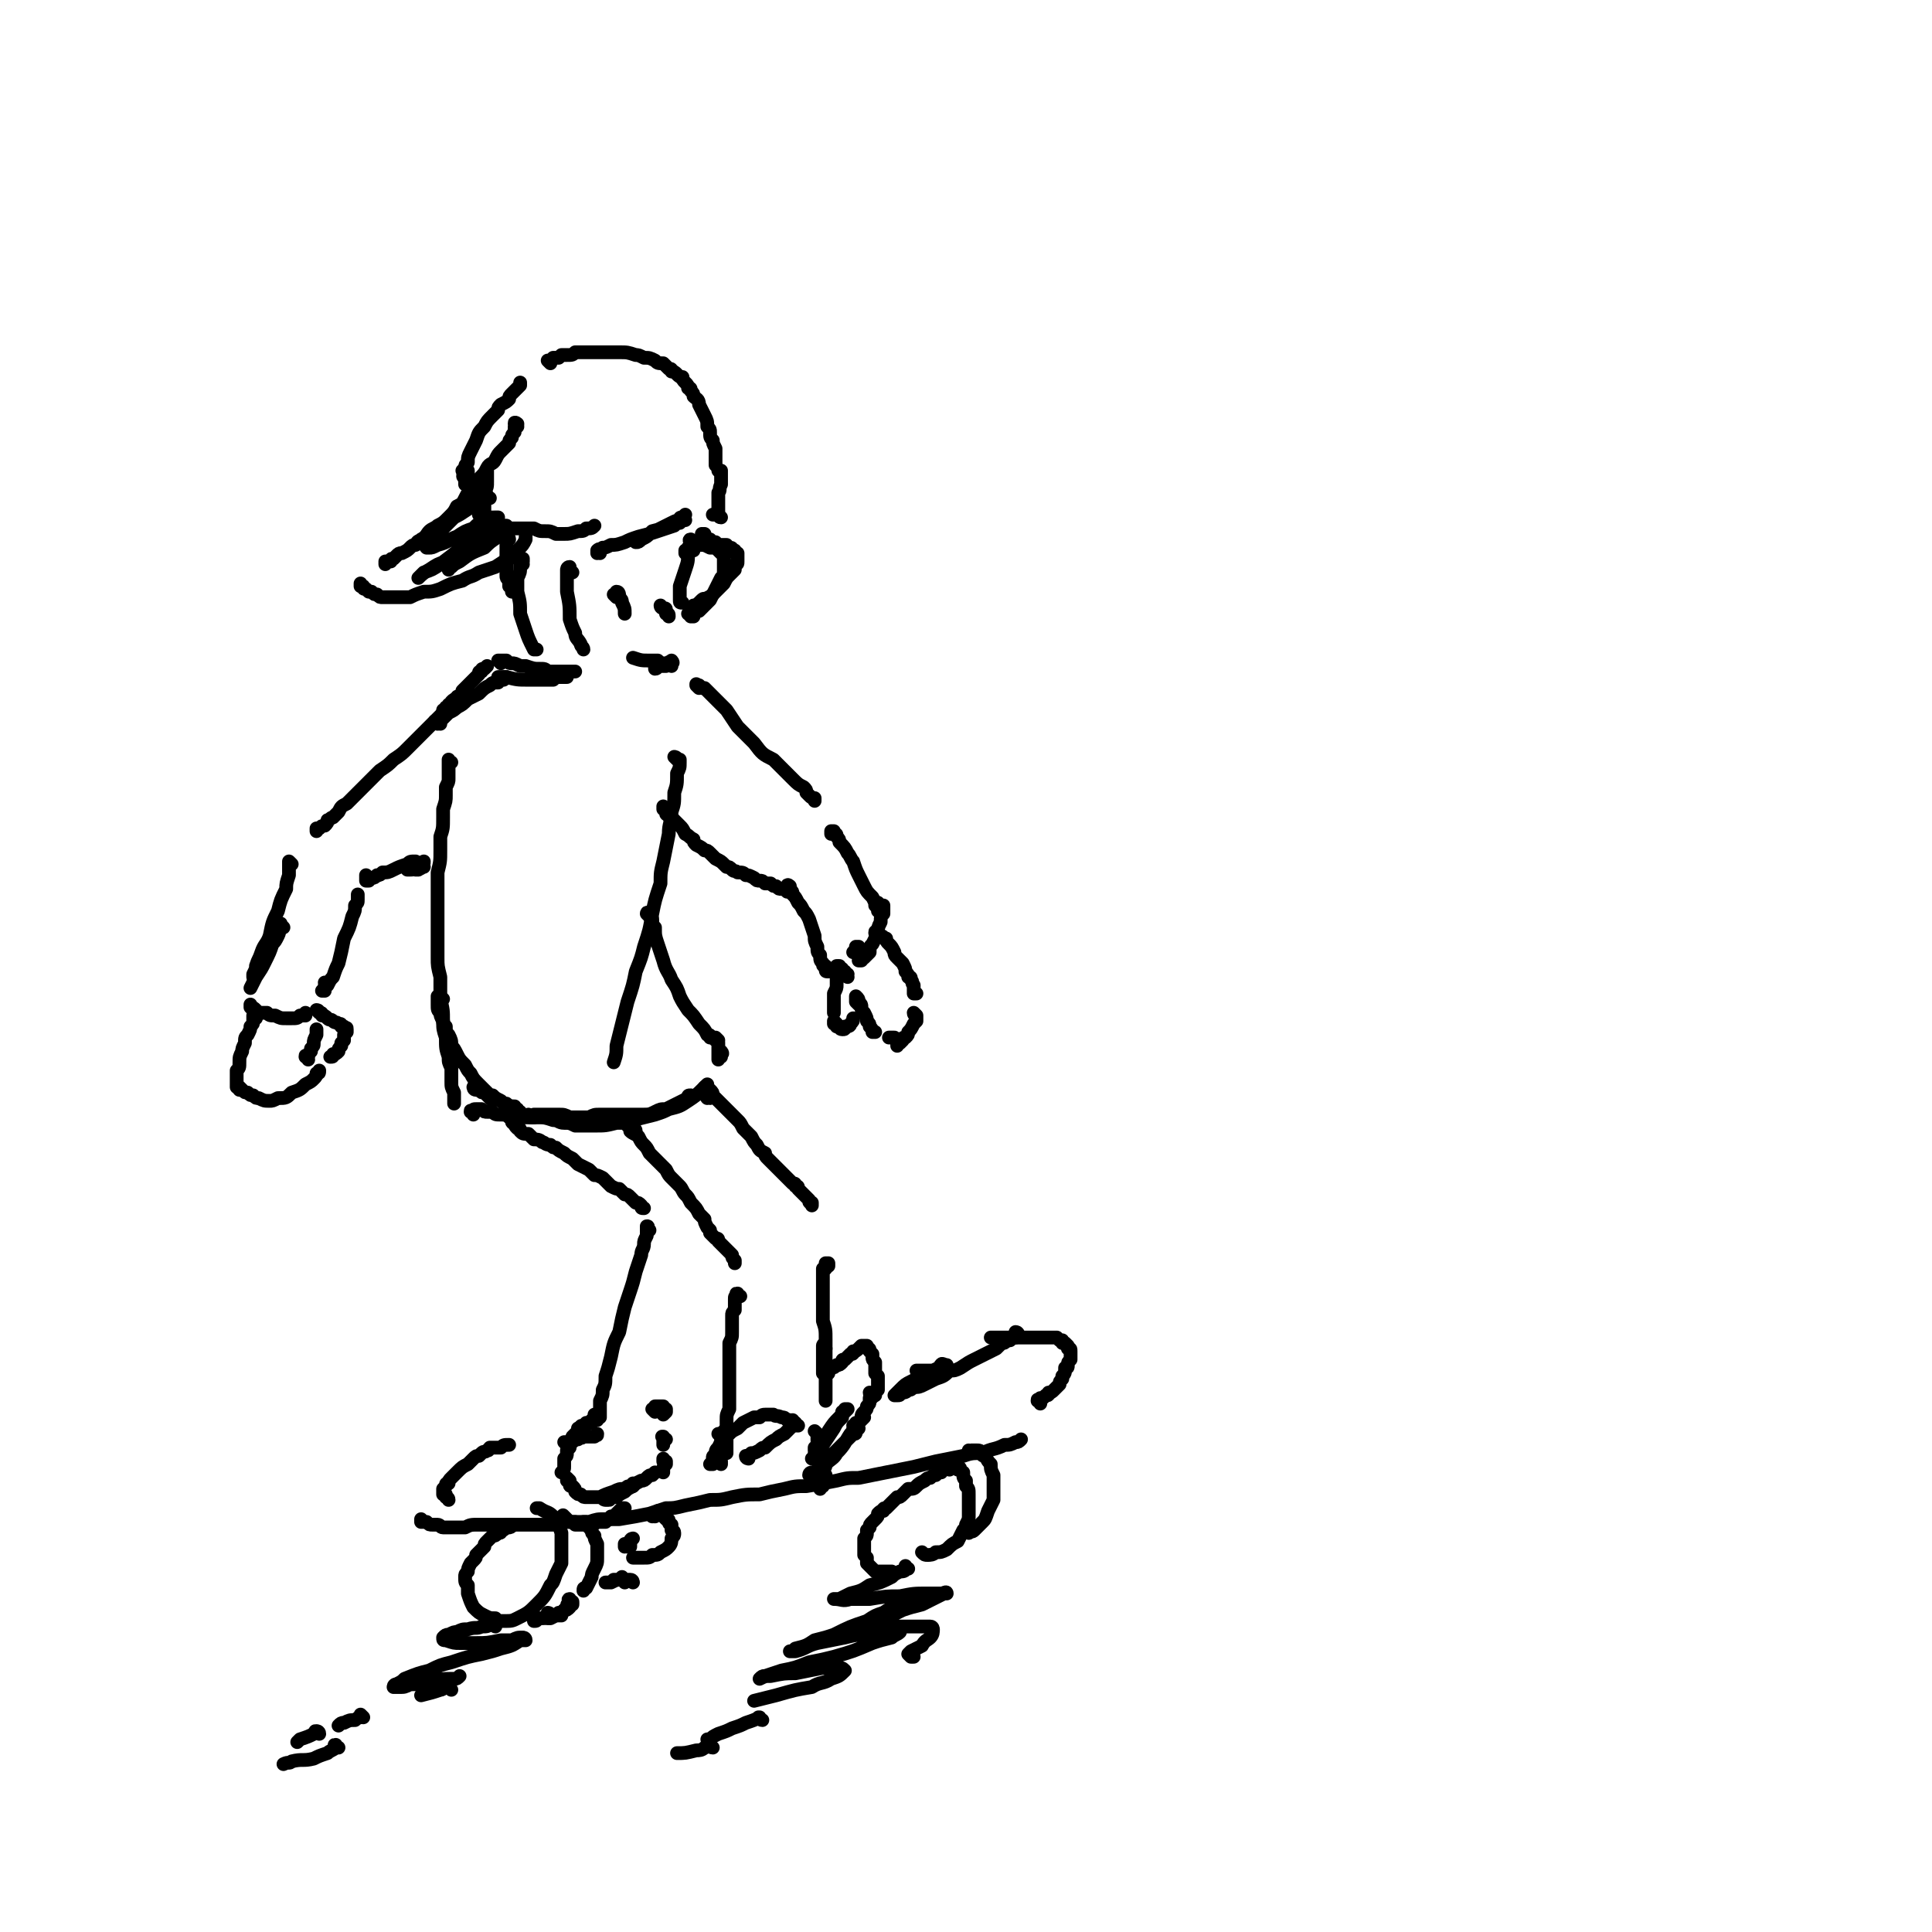 <svg viewBox='0 0 702 702' version='1.1' xmlns='http://www.w3.org/2000/svg' xmlns:xlink='http://www.w3.org/1999/xlink'><g fill='none' stroke='#000000' stroke-width='5' stroke-linecap='round' stroke-linejoin='round'><path d='M164,277c0,0 -1,0 -1,-1 0,0 0,1 0,1 0,1 0,1 0,2 0,0 0,0 0,1 0,1 0,1 0,3 0,1 0,1 -1,3 0,2 0,2 0,3 0,2 0,2 -1,5 0,2 0,2 0,3 0,4 0,4 -1,7 0,3 0,3 0,5 0,4 0,4 -1,8 0,4 0,4 0,8 0,4 0,4 0,7 0,4 0,4 0,7 0,5 0,5 0,9 0,3 0,3 1,7 0,4 0,4 0,8 1,4 1,4 1,8 0,3 0,3 1,6 0,4 0,4 1,7 0,2 0,2 1,4 0,3 0,2 0,5 0,2 0,2 1,4 0,1 0,1 0,2 0,1 0,1 0,2 '/><path d='M172,405c0,-1 -1,-1 -1,-1 0,-1 0,0 1,0 0,0 0,0 0,0 0,0 0,0 0,0 0,-1 0,-1 1,-1 0,0 0,0 0,0 1,0 1,0 1,0 1,0 1,0 1,0 1,1 1,1 2,1 1,0 1,0 2,0 1,1 1,1 3,1 2,0 2,0 4,1 2,0 2,0 4,0 3,0 3,0 5,0 3,0 3,0 6,1 2,0 2,1 4,1 2,0 2,0 4,1 4,0 4,0 7,0 4,0 4,0 8,-1 3,0 3,0 6,-1 4,-1 4,-1 8,-2 3,-1 3,-1 5,-2 4,-1 4,-1 7,-3 3,-2 3,-2 6,-5 0,0 0,0 1,-1 '/><path d='M246,276c0,0 -1,-1 -1,-1 0,0 1,0 1,1 0,0 0,0 0,0 0,0 1,0 1,0 0,0 0,0 0,1 0,0 0,0 0,0 0,2 0,2 -1,4 0,4 0,4 -1,7 0,4 0,4 -1,7 0,4 -1,4 -1,8 -1,5 -1,5 -2,10 -1,4 -1,4 -1,8 -2,6 -2,6 -3,11 -1,6 -1,6 -3,12 -1,4 -1,4 -3,9 -1,5 -1,5 -3,11 -1,4 -1,4 -2,8 -1,4 -1,4 -2,8 0,3 0,3 -1,6 '/><path d='M236,333c0,0 -1,-1 -1,-1 0,0 0,0 1,0 0,0 0,0 0,0 0,0 -1,-1 -1,0 0,0 1,0 1,1 1,0 1,1 1,1 0,2 0,2 1,3 0,3 0,3 1,6 1,3 1,3 2,6 1,4 2,4 3,7 2,3 2,3 3,6 1,2 1,2 3,5 2,2 2,2 4,5 2,2 2,2 3,4 1,0 1,0 1,1 '/><path d='M261,378c0,0 -1,-1 -1,-1 0,0 0,0 0,1 1,0 1,0 1,1 0,1 0,1 0,1 0,1 0,1 0,2 0,0 0,0 0,1 0,1 0,1 0,1 0,0 0,0 0,0 0,1 0,1 0,1 0,0 0,0 0,-1 1,0 1,0 1,-1 0,0 0,0 0,0 0,0 0,0 0,0 1,0 0,-1 0,-1 0,1 0,1 0,2 '/><path d='M161,363c-1,0 -1,0 -1,-1 -1,0 0,1 0,1 -1,-1 -1,-1 -1,-1 0,0 0,0 0,0 0,0 0,0 0,0 0,0 0,0 0,0 0,0 0,0 0,1 0,0 0,0 0,0 0,1 0,1 0,2 0,2 0,2 1,3 0,1 0,1 1,3 0,1 0,1 1,2 0,2 0,2 1,3 1,2 1,2 1,4 1,1 1,1 2,3 1,2 1,2 3,4 1,2 1,2 2,3 1,2 1,2 3,4 1,1 1,1 2,2 2,2 2,2 3,2 1,1 1,1 3,2 1,1 1,1 2,1 1,1 2,1 3,1 0,1 0,1 1,1 0,0 0,0 0,1 1,0 1,0 1,0 '/><path d='M173,396c0,0 -1,-1 -1,-1 0,0 0,0 1,1 0,0 0,0 0,0 0,0 -1,-1 -1,-1 0,0 0,1 1,1 0,0 0,0 1,0 1,1 1,1 2,1 1,1 1,1 2,2 1,1 1,1 1,1 '/><path d='M193,406c0,0 -1,-1 -1,-1 0,0 0,1 1,1 0,0 0,0 0,0 0,0 0,0 1,0 0,-1 0,-1 0,-1 1,0 1,0 2,0 1,0 1,0 2,0 1,0 1,0 3,0 1,0 1,0 2,0 2,0 2,0 4,1 2,0 2,0 3,0 2,0 2,0 4,0 2,-1 2,-1 4,-1 2,0 2,0 4,0 4,0 4,0 7,0 2,0 2,0 4,0 3,0 3,0 5,-1 2,-1 2,-1 4,-1 2,-1 2,-1 4,-2 2,-1 2,-1 4,-2 0,-1 0,-1 1,-1 '/><path d='M185,406c0,0 -1,-1 -1,-1 0,0 0,0 0,0 0,0 0,0 0,0 1,1 0,0 0,0 0,0 0,0 0,0 0,0 0,0 0,0 1,1 1,1 1,1 1,1 1,1 1,1 0,1 0,1 1,1 0,1 0,1 1,2 1,0 1,0 1,1 1,1 1,1 3,1 1,1 1,1 2,2 1,0 2,0 3,1 1,0 1,1 3,1 1,1 1,1 2,1 1,1 1,1 3,2 1,1 1,1 3,2 1,1 1,1 2,2 2,1 2,1 4,2 1,1 1,1 2,2 1,0 1,0 3,1 2,2 2,2 3,3 2,1 2,1 3,1 1,1 1,1 2,2 1,0 1,0 2,1 1,1 1,1 2,2 1,0 1,0 2,1 0,1 0,1 1,1 '/><path d='M236,447c0,0 -1,-1 -1,-1 0,0 0,0 0,0 0,0 0,0 0,0 1,1 0,0 0,0 0,0 0,0 0,0 0,0 0,0 0,0 1,0 0,0 0,0 0,-1 0,0 0,0 0,0 0,0 0,0 1,0 0,0 0,0 0,-1 0,0 0,0 0,0 0,0 0,0 1,0 0,-1 0,0 0,0 0,0 0,1 0,1 0,1 0,2 -1,2 -1,2 -1,3 0,2 -1,2 -1,4 -1,3 -1,3 -2,6 -1,4 -1,4 -2,7 -1,3 -1,3 -2,6 -1,4 -1,4 -2,9 -2,4 -2,4 -3,9 -1,4 -1,4 -2,7 0,3 0,3 -1,5 0,2 0,2 -1,4 0,2 0,2 0,4 0,1 0,1 0,2 -1,0 -1,0 -1,1 '/><path d='M217,515c-1,0 -1,-1 -1,-1 0,0 0,0 0,1 0,0 0,-1 0,-1 0,0 0,0 0,0 1,1 0,0 0,0 0,0 0,0 0,0 0,0 0,0 0,0 1,1 0,0 0,0 0,0 0,1 0,1 0,1 0,1 -1,1 0,0 0,0 0,0 0,0 0,0 0,1 -1,0 -1,0 -1,0 0,0 0,0 -1,0 0,1 0,1 -1,1 0,0 0,0 0,0 -1,0 -1,0 -1,1 0,0 0,0 -1,0 0,1 0,1 0,1 -1,1 -1,1 -1,1 -1,1 -1,1 -1,1 0,1 0,1 0,2 -1,0 -1,0 -1,1 0,0 0,0 0,1 0,0 0,0 -1,1 0,0 0,0 0,1 0,1 0,1 -1,2 0,1 0,1 0,2 0,0 0,0 0,1 0,1 0,1 -1,2 '/><path d='M206,552c-1,-1 -1,-1 -1,-1 -1,-1 0,0 0,0 0,0 0,0 0,0 0,0 0,0 0,0 1,1 1,1 1,1 0,0 0,0 0,0 0,0 0,0 1,1 0,0 0,0 0,0 0,0 0,0 1,0 0,0 0,0 1,0 0,1 0,1 0,1 1,0 1,0 1,0 0,0 0,0 1,0 0,0 0,0 1,0 1,0 1,0 1,0 1,0 1,0 2,0 1,-1 1,0 2,-1 0,0 0,0 1,0 1,0 1,0 2,0 0,-1 0,-1 1,-1 1,0 1,0 1,-1 1,0 1,0 2,-1 1,-1 1,-1 2,-2 1,0 1,0 1,0 '/><path d='M154,553c-1,0 -1,-1 -1,-1 0,0 0,1 0,1 1,0 1,0 1,0 1,0 1,0 1,0 1,1 1,1 2,1 1,0 1,0 2,0 1,0 1,1 2,1 1,0 1,0 3,0 2,0 2,0 5,0 2,-1 2,-1 5,-1 3,0 3,0 7,0 2,0 2,0 5,0 3,0 3,0 6,0 5,0 5,0 9,0 3,-1 3,-1 6,-1 4,0 4,0 7,0 3,-1 3,-1 6,-1 3,0 3,0 5,0 6,-1 6,-1 11,-2 3,-1 3,-1 6,-2 3,0 3,0 7,-1 5,-1 5,-1 9,-2 4,0 4,0 8,-1 5,-1 5,-1 10,-1 4,-1 4,-1 9,-2 4,-1 4,-1 8,-1 6,-1 6,-1 11,-2 4,-1 4,-1 8,-1 5,-1 5,-1 10,-2 5,-1 5,-1 10,-2 4,-1 4,-1 8,-2 5,-1 5,-1 10,-2 3,-1 3,-1 7,-1 4,-2 4,-1 8,-3 2,0 2,0 4,-1 1,0 1,0 2,-1 '/><path d='M163,545c0,-1 -1,-1 -1,-1 0,0 0,0 0,0 0,-1 0,-1 0,-1 -1,0 -1,0 -1,0 0,0 0,0 0,0 0,-1 0,-1 0,-1 0,0 0,0 0,0 0,-1 0,-1 0,-1 0,0 0,0 1,-1 0,-1 0,-1 1,-1 0,-1 0,-1 1,-2 1,-1 1,-1 2,-2 2,-2 2,-2 4,-3 1,-1 1,-1 2,-2 1,-1 1,-1 2,-1 1,-1 1,-1 1,-1 1,-1 1,0 2,-1 1,0 0,0 1,-1 1,0 1,0 3,0 0,0 0,0 1,0 1,-1 1,-1 3,-1 '/><path d='M206,525c0,0 -1,-1 -1,-1 0,0 0,0 1,0 0,0 0,0 0,0 0,0 0,0 0,0 0,0 0,0 0,0 1,0 1,-1 2,-1 0,0 0,0 1,0 0,0 0,0 1,0 1,-1 1,0 2,-1 1,0 1,0 2,0 1,0 1,0 2,0 0,0 0,0 0,0 1,-1 1,0 1,-1 0,0 0,0 0,0 0,0 0,0 0,0 '/><path d='M378,510c0,-1 -1,-1 -1,-1 0,-1 0,0 1,0 0,0 0,0 0,0 0,0 0,0 0,-1 0,0 0,0 1,0 0,0 0,0 0,0 1,-1 1,-1 1,-1 1,0 1,0 1,-1 1,0 1,0 2,-1 0,0 0,0 1,-1 0,0 0,0 1,-1 0,-1 0,-1 1,-2 0,0 0,0 0,-1 1,-1 1,-1 1,-3 1,0 1,0 1,-1 0,-1 0,-1 1,-2 0,0 0,0 0,-1 0,0 0,0 0,-1 0,0 0,0 0,-1 0,-1 0,-1 -1,-1 0,-1 0,-1 0,-1 0,0 0,0 -1,-1 0,0 0,0 0,0 -1,0 -1,0 -1,0 0,-1 0,-1 0,-1 -1,0 -1,0 -1,0 0,0 0,0 -1,-1 0,0 0,0 -1,0 0,0 0,0 -1,0 0,0 0,0 -1,0 -1,0 -1,0 -2,0 0,0 0,0 -1,0 -1,0 -1,0 -2,0 -1,0 -1,0 -3,0 -1,0 -1,0 -2,0 -2,0 -2,0 -3,0 -1,0 -1,0 -2,0 -2,0 -2,0 -3,0 -2,0 -2,0 -3,0 '/><path d='M370,485c0,0 0,-1 -1,-1 0,0 1,0 1,1 0,0 0,0 0,0 0,0 0,0 -1,1 0,0 0,0 0,0 0,0 0,0 -1,0 0,0 0,0 -1,1 0,0 0,0 -1,0 -1,1 -1,1 -2,1 -1,1 -1,1 -2,2 -2,1 -2,1 -4,2 -2,1 -2,1 -4,2 -2,1 -2,1 -5,3 -2,1 -2,1 -4,1 -2,2 -2,2 -5,3 -2,1 -2,1 -4,2 -2,1 -2,1 -4,1 -1,1 -1,1 -2,1 -1,1 -1,1 -3,1 0,1 0,1 -1,1 0,0 0,0 -1,0 0,0 0,0 0,0 1,-1 1,-1 2,-2 2,-2 2,-2 4,-3 2,-1 2,-1 3,-2 '/><path d='M343,497c0,0 -2,-1 -1,-1 0,-1 1,0 2,0 0,0 0,0 0,0 0,0 0,0 0,0 0,0 0,0 -1,1 -2,0 -2,0 -4,1 -2,0 -2,0 -4,0 -1,0 -1,0 -2,0 '/><path d='M185,555c0,0 0,-1 -1,-1 0,0 1,1 1,1 0,0 0,0 0,-1 1,0 1,0 1,0 0,0 0,0 0,0 0,1 -1,0 -1,0 0,0 1,0 1,0 0,1 -1,1 -1,1 0,0 0,0 -1,0 -1,1 -1,1 -2,1 0,1 0,1 -1,1 -1,1 -1,1 -2,1 -1,1 -1,1 -2,2 -1,1 -1,1 -1,2 -1,1 -1,1 -3,3 0,1 0,1 -1,2 -1,1 -1,1 -1,1 -1,2 -1,2 -1,3 -1,1 -1,1 -1,2 0,2 0,2 1,3 0,2 0,2 0,3 1,3 1,3 2,5 2,2 2,2 4,3 2,1 2,1 4,1 1,1 1,1 3,1 3,0 3,0 5,-1 4,-2 4,-2 7,-5 3,-3 3,-3 5,-7 1,-1 1,-1 2,-4 1,-2 1,-2 2,-4 0,-3 0,-3 0,-7 0,-2 0,-2 0,-4 -1,-3 -1,-3 -3,-6 -2,-2 -2,-1 -5,-3 0,0 0,0 -1,0 '/><path d='M213,554c0,0 -1,-1 -1,-1 0,0 1,0 1,1 0,0 0,0 0,0 0,0 -1,0 -1,-1 0,0 1,0 1,0 0,0 0,0 1,1 0,0 0,0 0,1 0,0 0,0 1,1 0,1 0,1 1,2 0,1 0,1 1,3 0,1 0,1 0,2 0,1 0,1 0,3 0,2 0,2 -1,4 -1,2 -1,2 -1,3 -1,2 -1,2 -2,4 -1,0 -1,0 -1,1 '/><path d='M208,582c-1,0 -1,-1 -1,-1 -1,0 0,1 0,1 -1,1 -1,1 -1,2 -1,1 -1,1 -1,1 -1,1 -1,1 -1,1 0,1 0,1 0,1 0,0 0,0 0,0 0,0 -1,0 -1,0 '/><path d='M208,583c0,0 -1,0 -1,-1 0,0 0,1 1,1 0,0 0,0 0,0 0,0 0,0 0,0 0,0 0,0 0,0 -1,0 -1,0 -1,1 -1,1 -1,1 -2,1 -1,1 -1,1 -2,1 -1,1 -1,1 -3,2 0,0 0,0 -1,0 '/><path d='M200,587c0,0 0,-1 -1,-1 0,0 1,0 1,1 0,0 -1,0 -1,0 -1,1 -1,1 -2,1 -1,0 -1,0 -2,0 0,1 0,1 -1,1 '/><path d='M345,534c0,-1 -1,-1 -1,-1 0,0 1,0 1,0 0,0 0,0 0,0 0,0 0,0 -1,0 0,-1 1,0 1,0 0,0 0,0 0,0 -1,0 -1,0 -2,1 -1,0 -1,0 -1,1 -1,0 -1,0 -2,1 -1,0 -1,0 -2,1 -1,0 -1,0 -2,1 -2,1 -2,1 -3,2 -1,1 -1,1 -3,1 -1,1 -1,1 -2,2 -1,1 -1,1 -2,1 -1,1 -1,1 -2,2 -1,1 -1,1 -2,2 -1,0 -1,0 -1,1 -1,0 -1,0 -2,1 0,1 0,1 -1,2 -1,1 -1,1 -1,1 -1,1 -1,1 -1,2 0,0 0,0 -1,1 0,0 0,0 0,1 0,1 0,1 -1,2 0,1 0,1 0,2 0,1 0,1 0,2 0,1 0,1 0,2 0,0 0,0 1,1 0,1 0,1 0,2 1,1 1,1 1,1 1,1 1,1 2,2 0,0 0,0 1,0 1,0 2,0 3,0 1,0 1,0 2,0 '/><path d='M348,534c0,0 -1,-1 -1,-1 0,0 0,0 1,0 0,0 -1,0 -1,0 0,0 0,0 0,0 0,0 0,0 0,0 1,0 0,-1 0,-1 0,0 0,1 0,1 1,0 1,0 1,0 1,0 1,1 1,1 0,1 1,1 1,1 0,2 0,2 1,3 0,1 0,1 0,2 1,1 1,1 1,3 0,2 0,2 0,3 0,1 0,1 0,2 0,2 0,2 0,3 0,1 0,1 -1,3 0,1 0,1 -1,2 -1,2 -1,2 -2,4 -2,1 -2,1 -4,3 -2,1 -2,1 -4,1 -1,1 -2,1 -3,1 -1,0 -1,0 -2,-1 '/><path d='M353,528c0,0 -1,-1 -1,-1 0,0 0,1 1,1 0,0 0,0 0,0 0,0 0,0 0,-1 0,0 0,0 0,0 0,0 0,0 0,0 1,0 1,0 2,0 0,0 0,0 0,0 1,0 1,0 2,1 0,1 0,1 1,1 1,2 1,2 2,3 0,2 0,2 1,4 0,1 0,1 0,2 0,2 0,2 0,4 0,2 0,2 0,3 -1,2 -1,2 -2,4 -1,3 -1,3 -2,4 -2,2 -2,2 -3,3 -1,1 -1,0 -2,1 '/><path d='M238,551c-1,0 -1,0 -1,-1 -1,0 0,1 0,1 0,0 0,0 0,0 0,-1 0,-1 1,-1 0,0 0,0 0,0 0,0 0,0 0,0 1,-1 1,-1 1,-1 0,0 0,0 0,0 0,0 0,0 0,0 0,0 0,0 0,0 1,0 1,0 1,0 0,0 0,0 0,0 0,0 0,0 0,0 0,0 0,0 0,0 1,1 1,1 1,1 0,1 0,1 1,2 1,0 1,0 1,1 0,1 1,1 1,1 0,1 0,1 0,2 0,0 1,0 1,1 0,1 0,1 -1,2 0,1 0,2 -1,3 -1,1 -1,1 -3,2 -1,1 -1,1 -3,1 -1,1 -1,1 -3,1 -1,0 -1,0 -2,0 -1,0 -1,0 -2,0 '/><path d='M228,562c0,0 -1,0 -1,-1 0,0 0,1 0,1 1,0 1,-1 1,-1 1,0 1,0 1,-1 0,0 0,0 0,0 0,0 0,0 0,0 0,-1 1,-1 1,-1 -1,1 -1,1 -1,1 0,1 0,1 0,1 0,1 0,1 0,1 0,0 0,0 0,0 '/><path d='M299,540c0,-1 -1,-1 -1,-1 0,-1 0,0 0,0 0,0 0,0 0,0 0,0 0,0 0,0 0,1 0,1 0,1 0,0 0,0 0,0 0,0 0,0 0,1 '/><path d='M180,591c0,0 -1,-1 -1,-1 0,0 0,0 0,0 -2,1 -2,1 -4,1 -2,1 -2,0 -5,1 -2,0 -2,0 -4,1 -1,0 -1,0 -3,1 -1,0 -1,0 -2,1 0,0 0,0 0,0 0,1 0,1 1,1 3,1 3,1 5,1 3,0 3,0 6,0 4,0 4,0 9,-1 2,0 2,0 4,0 2,-1 2,-1 4,-1 0,0 1,0 1,1 -1,0 -1,0 -2,0 -3,2 -3,2 -7,3 -3,1 -3,1 -7,2 -5,1 -5,1 -11,3 -4,1 -4,1 -8,3 -4,1 -4,1 -9,3 -1,1 -1,1 -3,2 -1,0 -1,1 -1,1 1,0 1,0 2,0 2,0 2,0 4,-1 4,0 4,0 8,-1 4,-1 4,-1 8,-1 1,0 1,0 2,-1 '/><path d='M164,614c0,0 -1,-1 -1,-1 -2,0 -2,1 -3,1 -3,1 -3,1 -7,2 '/><path d='M132,624c0,0 -1,-1 -1,-1 0,0 0,0 0,1 0,0 -1,0 -2,1 -2,0 -2,0 -4,1 -1,0 -1,0 -2,1 '/><path d='M116,630c0,-1 -1,-1 -1,-1 -1,0 0,0 -1,1 -2,1 -2,1 -5,2 0,0 0,0 -1,1 '/><path d='M123,635c-1,0 -1,-1 -1,-1 -1,0 0,0 0,1 -1,1 -2,1 -3,2 -3,1 -3,1 -5,2 -4,1 -4,0 -8,1 -1,1 -1,0 -3,1 '/><path d='M330,570c-1,0 -1,0 -1,-1 0,0 0,1 0,1 0,1 -1,1 -2,1 -2,1 -2,1 -3,2 -4,2 -4,2 -8,3 -3,2 -3,2 -7,3 -2,1 -2,1 -4,2 -1,0 -1,0 -2,0 0,0 0,0 0,0 3,0 3,1 6,0 4,0 4,0 7,0 6,-1 6,-1 11,-1 5,-1 5,-1 10,-1 3,0 3,0 5,0 1,0 2,-1 2,0 0,0 0,0 -1,0 -4,2 -4,2 -8,4 -4,1 -4,1 -7,2 -4,2 -4,2 -7,3 -3,1 -3,1 -6,2 -1,0 -1,0 -1,1 0,0 0,0 1,0 2,1 2,0 5,0 3,0 3,0 6,0 4,0 4,0 8,0 2,0 2,0 4,0 1,0 1,1 1,1 0,1 0,2 -1,3 -1,1 -2,1 -3,3 -2,1 -2,1 -4,2 0,0 0,0 -1,1 0,0 0,0 0,0 1,1 1,1 1,1 1,0 1,0 1,0 '/><path d='M227,575c0,-1 0,-1 -1,-1 0,0 0,0 0,0 0,0 0,0 0,0 0,0 0,0 0,0 0,0 0,0 0,0 0,0 0,0 0,0 0,-1 0,0 0,-1 0,0 0,0 0,0 -1,1 -1,1 -2,1 -1,0 -1,0 -1,0 -1,1 -1,1 -2,1 -1,0 -1,0 -1,0 0,0 0,0 0,0 1,0 1,0 2,0 2,-1 2,-1 3,-1 1,0 1,0 3,0 0,0 1,0 1,0 1,0 1,1 1,1 '/><path d='M332,581c0,0 -1,-1 -1,-1 0,0 0,0 1,0 0,0 0,0 0,0 0,1 0,0 -1,0 0,0 0,0 -1,0 0,1 0,0 -1,1 -1,1 -1,1 -3,2 -2,1 -2,1 -5,3 -3,1 -3,1 -6,3 -6,2 -6,2 -12,5 -3,1 -3,1 -7,2 -3,2 -3,2 -7,3 -1,1 -1,1 -2,1 0,0 0,0 0,0 0,0 1,0 2,0 4,-1 4,-2 8,-3 5,-1 5,-1 10,-2 4,-1 4,-1 8,-1 4,-1 4,-1 8,-2 2,0 2,0 3,0 1,0 1,0 1,1 -1,1 -2,1 -3,2 -4,1 -4,1 -7,2 -7,3 -7,3 -14,5 -4,1 -4,1 -9,2 -5,2 -5,2 -10,3 -3,1 -3,1 -6,2 -1,0 -1,0 -2,1 0,0 0,0 0,0 2,-1 2,-1 4,-1 5,-1 5,-1 9,-1 5,-1 5,-1 10,-2 3,0 3,0 5,0 2,0 2,0 3,1 0,0 0,0 0,0 -2,2 -2,2 -5,3 -3,2 -4,1 -7,3 -6,1 -6,1 -13,3 -4,1 -4,1 -8,2 '/><path d='M277,625c-1,0 -1,-1 -1,-1 -1,0 0,0 0,0 -2,1 -2,1 -5,2 -2,1 -2,1 -5,2 -2,1 -2,1 -5,2 -2,1 -2,1 -3,2 -1,0 -1,0 -1,0 0,0 0,0 0,0 '/><path d='M259,635c-1,0 -1,-1 -1,-1 -1,0 -1,1 -2,1 -1,1 -2,1 -3,1 -4,1 -4,1 -7,1 '/><path d='M207,538c0,0 -1,-1 -1,-1 0,0 0,0 0,1 0,0 0,0 0,0 1,0 0,-1 0,-1 0,0 0,1 1,2 0,1 0,1 1,1 1,1 1,1 1,2 1,1 1,1 2,1 1,1 1,1 2,1 3,0 3,0 5,0 2,-1 2,-1 5,-2 2,-1 2,-1 4,-1 1,-1 1,-1 2,-1 0,0 0,0 1,0 0,-1 0,-1 0,-1 0,0 0,0 0,0 '/><path d='M221,545c0,0 -1,-1 -1,-1 0,0 0,1 1,1 0,0 -1,0 -1,0 0,0 0,0 0,0 0,0 0,0 0,0 0,0 0,0 0,0 0,0 -1,0 -1,-1 0,0 0,1 1,1 0,0 0,0 1,0 1,0 0,0 1,-1 1,0 1,0 2,0 1,-1 1,-1 3,-2 1,-1 1,-1 3,-2 1,-1 1,-1 3,-2 1,0 1,0 2,-1 1,-1 1,-1 2,-1 0,0 0,0 1,-1 0,0 0,0 0,0 0,0 0,0 0,0 0,0 0,0 0,0 '/><path d='M238,513c0,0 -1,-1 -1,-1 0,0 0,0 0,0 0,0 0,0 1,0 0,-1 0,-1 0,-1 1,0 1,0 1,0 0,0 0,0 1,0 0,0 0,0 0,0 1,0 1,0 1,0 0,1 0,1 0,1 1,0 1,0 1,0 0,1 0,1 0,1 -1,1 -1,1 -1,1 '/><path d='M242,523c-1,0 -1,-1 -1,-1 -1,0 0,0 0,0 0,1 0,1 0,1 0,1 0,1 0,2 '/><path d='M242,531c0,0 -1,0 -1,-1 0,0 0,1 0,1 1,0 1,0 1,0 0,1 0,1 0,1 -1,1 -1,1 -1,2 0,0 0,0 0,1 '/><path d='M231,411c0,-1 -1,-1 -1,-1 0,-1 0,0 0,0 0,0 0,0 0,0 0,0 0,0 0,0 0,0 0,0 0,0 0,0 0,0 0,0 0,0 0,0 0,0 0,0 0,0 -1,0 0,0 0,0 0,0 '/><path d='M228,408c0,0 -1,0 -1,-1 0,0 0,1 1,1 0,0 0,0 0,0 -1,-1 -1,-1 -1,-1 0,0 0,0 0,0 0,0 0,0 0,0 0,0 0,0 0,0 0,0 0,1 0,1 1,0 1,0 1,1 1,1 1,1 1,2 1,1 2,1 3,2 1,2 1,2 2,3 1,1 1,1 2,3 1,1 1,1 2,2 0,0 0,0 1,1 2,2 2,2 3,3 1,2 1,2 2,3 1,1 1,1 3,3 1,1 1,2 2,3 1,1 1,1 2,3 2,2 2,2 3,4 1,1 1,1 2,2 0,1 0,1 1,3 0,0 0,0 1,1 0,1 0,1 0,1 1,1 1,1 2,2 1,0 1,0 1,1 1,1 1,1 1,1 1,1 1,1 2,2 0,0 0,0 1,1 0,0 0,0 1,1 0,1 0,1 1,2 0,0 0,0 0,1 '/><path d='M269,471c-1,0 -1,-1 -1,-1 -1,0 0,0 0,1 0,0 0,0 0,0 0,0 0,-1 0,-1 -1,0 0,0 0,1 0,0 0,0 0,0 0,0 0,0 0,0 -1,0 -1,0 -1,1 0,0 0,0 0,1 0,0 0,0 0,1 0,1 0,1 0,2 -1,1 -1,1 -1,2 0,2 0,2 0,4 0,1 0,1 0,2 0,2 0,2 -1,4 0,2 0,2 0,4 0,2 0,2 0,4 0,2 0,2 0,4 0,2 0,2 0,3 0,2 0,2 0,4 0,1 0,1 0,2 0,2 0,2 0,3 -1,2 -1,2 -1,4 0,1 0,1 0,2 0,1 0,1 0,2 0,1 0,1 0,2 0,1 0,1 0,1 0,1 0,1 0,2 0,1 0,1 0,1 0,1 0,1 0,1 0,0 0,0 0,1 '/><path d='M262,522c0,0 0,-1 -1,-1 0,0 1,0 1,0 0,1 0,1 0,1 0,0 0,0 0,0 0,0 0,0 0,0 0,0 0,0 1,0 0,0 0,0 0,0 1,-1 1,-1 2,-1 1,-1 1,-1 3,-2 1,-1 1,-1 2,-2 2,-1 2,-1 4,-2 1,0 1,0 2,0 1,-1 1,-1 3,-1 1,0 1,0 2,0 1,1 1,0 3,1 1,0 1,0 2,1 1,0 1,0 1,0 1,1 1,1 2,1 0,1 0,1 1,1 '/><path d='M297,521c0,0 -1,-1 -1,-1 0,0 1,1 1,1 0,1 0,1 0,1 0,0 0,0 0,1 0,1 0,1 1,2 0,1 0,1 0,2 0,2 0,2 0,3 0,1 0,1 1,2 0,1 0,1 0,3 0,0 0,0 1,1 0,0 0,0 0,0 0,0 0,0 0,0 '/><path d='M264,521c-1,0 -1,0 -1,-1 0,0 0,1 0,1 0,0 0,0 0,0 0,0 0,0 0,0 1,0 0,-1 0,-1 -1,1 0,2 -1,3 0,1 0,1 -1,3 -1,1 -1,1 -1,3 -1,0 -1,0 -1,1 0,1 0,1 -1,2 0,0 0,0 0,0 0,0 1,0 1,0 0,0 0,-1 1,-1 0,0 0,0 1,0 0,0 0,-1 0,-1 0,0 0,0 0,0 1,1 1,1 1,1 0,0 0,0 0,1 '/><path d='M297,527c-1,0 -1,-1 -1,-1 0,0 0,0 0,0 0,0 0,1 0,1 1,-1 1,-1 1,-1 1,0 1,0 1,-1 1,-1 1,-1 2,-3 1,-1 1,-1 2,-3 2,-2 2,-2 3,-4 0,0 0,0 1,-1 0,0 0,0 0,-1 0,0 0,0 0,0 0,0 0,1 -1,2 -2,2 -2,2 -4,5 -1,2 -1,2 -2,4 -2,2 -2,2 -3,4 0,1 0,1 0,2 -1,0 -1,0 -1,0 1,0 1,-1 1,-1 2,-2 2,-2 3,-4 2,-3 2,-3 4,-6 1,-2 1,-2 3,-4 0,-1 0,-1 1,-2 0,0 0,0 1,-1 0,0 0,0 0,0 -1,0 -1,0 -1,0 '/><path d='M272,530c0,0 0,-1 -1,-1 0,0 1,0 1,1 0,0 0,0 0,0 0,0 -1,0 -1,-1 1,0 1,0 2,-1 1,0 1,0 3,-1 1,-1 1,-1 2,-1 2,-2 2,-2 4,-3 1,-1 1,-1 3,-2 1,-1 1,-1 2,-2 1,-1 1,-1 1,-3 0,0 0,0 0,0 '/><path d='M258,399c-1,0 -1,-1 -1,-1 -1,0 0,1 0,1 0,0 0,0 0,-1 0,0 0,0 0,0 0,-1 0,-1 0,-1 0,-1 0,-1 0,-1 -1,0 -1,0 -1,0 0,0 0,0 0,0 0,0 0,0 0,-1 0,0 0,0 0,0 1,0 1,0 1,1 0,0 0,0 1,0 1,1 1,1 1,2 1,1 1,1 2,2 2,2 2,2 3,3 2,2 2,2 4,4 1,1 1,1 2,3 2,2 2,2 3,3 1,2 1,2 2,3 1,2 1,2 3,3 0,1 0,1 1,2 2,2 2,2 3,3 1,1 1,1 2,2 1,1 1,1 2,2 1,1 1,1 2,2 1,0 1,0 1,1 1,0 1,0 1,1 1,1 1,1 2,2 0,0 0,0 1,1 0,0 0,0 0,0 1,1 1,1 1,1 0,0 0,0 0,0 0,1 0,1 1,1 0,1 0,1 0,1 '/><path d='M301,460c0,0 0,-1 -1,-1 0,0 1,0 1,0 0,0 0,0 0,1 0,0 0,0 -1,0 0,0 0,0 0,0 0,0 0,0 0,0 0,0 0,0 0,1 -1,0 -1,0 -1,0 0,1 0,1 0,2 0,1 0,1 0,2 0,1 0,1 0,3 0,1 0,1 0,3 0,2 0,2 0,3 0,3 0,3 0,6 1,3 1,3 1,7 0,3 0,3 0,5 0,3 0,3 0,6 0,2 0,2 0,4 0,2 0,2 0,4 0,1 0,1 0,2 0,1 0,1 0,1 0,0 0,0 0,0 '/><path d='M300,490c0,0 -1,0 -1,-1 0,0 0,1 1,1 0,0 -1,0 -1,-1 0,0 0,0 0,0 1,0 0,-1 0,0 0,0 0,1 0,2 0,1 0,1 0,2 0,2 0,2 0,3 0,2 0,2 0,3 '/><path d='M301,499c0,0 0,0 -1,-1 0,0 1,1 1,1 0,0 0,0 0,-1 0,0 0,0 0,0 0,0 0,0 0,0 0,0 0,0 1,-1 0,0 0,0 0,0 1,0 1,0 2,-1 1,0 1,0 2,-1 0,-1 0,-1 1,-1 1,-1 1,-1 2,-2 1,0 1,0 1,-1 1,0 1,0 2,-1 0,0 0,0 0,0 0,0 0,0 1,-1 0,0 0,0 0,0 1,0 1,0 1,0 0,0 0,0 1,0 0,1 0,1 0,1 1,0 1,0 1,1 0,0 0,0 1,1 0,1 0,1 0,1 0,1 0,1 1,2 0,1 0,1 0,2 0,1 0,1 0,2 0,0 0,0 1,1 0,1 0,1 0,1 0,1 0,1 0,2 0,1 0,1 0,2 0,0 -1,0 -1,1 0,0 0,0 0,1 '/><path d='M317,507c0,0 -1,0 -1,-1 0,0 1,1 1,1 0,0 0,0 0,0 0,1 0,1 -1,1 0,1 0,1 0,1 0,1 0,1 -1,2 0,1 0,1 -1,2 -1,1 -1,1 -1,3 -1,1 -1,1 -2,1 0,1 0,1 -1,2 0,0 0,0 0,0 1,0 0,0 0,-1 0,0 1,0 2,-1 0,0 0,0 1,-1 0,0 0,0 0,-1 1,0 1,0 1,0 0,0 0,0 0,0 -1,1 -1,1 -2,2 -1,2 -1,2 -3,4 -2,3 -2,4 -5,7 -1,2 -2,2 -4,4 0,1 0,1 -1,2 -1,1 -1,1 -2,1 0,1 0,1 0,1 0,0 0,0 -1,0 0,1 0,1 0,1 0,0 -1,0 -1,0 0,0 0,0 0,0 0,0 0,0 0,0 0,0 0,-1 -1,-1 0,0 1,0 1,0 0,0 0,0 0,0 0,0 -1,0 -1,0 0,-1 1,-1 1,-1 1,0 1,0 1,0 1,-1 1,-1 2,-2 0,-1 0,-1 1,-2 2,-2 2,-2 4,-3 2,-2 2,-2 3,-3 1,-1 1,-1 2,-2 1,-1 1,-1 2,-2 1,0 1,0 1,-1 0,0 0,0 1,-1 '/><path d='M166,257c-1,0 -1,-1 -1,-1 -1,0 0,0 0,0 0,0 0,0 0,0 0,0 0,0 0,0 1,0 0,-1 0,-1 0,0 0,1 0,1 0,0 0,0 0,0 0,0 0,0 -1,0 -1,1 -1,1 -2,2 -2,2 -2,2 -4,4 -2,2 -2,2 -4,4 -3,3 -3,3 -6,6 -2,2 -2,2 -5,4 -2,2 -2,2 -5,4 -4,4 -4,4 -8,8 -2,2 -2,2 -4,4 -2,1 -2,1 -3,3 -1,1 -1,1 -2,2 -1,0 -1,1 -2,1 0,1 0,1 -1,2 -1,0 -1,0 -2,1 0,0 0,0 -1,0 0,0 0,0 0,1 '/><path d='M106,314c0,0 -1,-1 -1,-1 0,0 0,0 0,0 0,0 0,0 0,1 0,0 0,0 0,0 0,1 0,1 0,1 0,2 0,2 0,3 -1,3 -1,3 -1,5 -2,4 -2,4 -3,8 -2,4 -2,4 -3,9 -1,3 -2,3 -3,6 -1,3 -1,2 -2,5 0,1 0,1 -1,3 0,0 0,0 0,1 0,0 0,0 0,0 0,0 0,0 0,0 '/><path d='M103,337c-1,-1 -1,-1 -1,-1 0,-1 0,0 0,0 0,0 0,0 0,0 -1,2 0,2 -1,4 -1,2 -1,2 -2,3 -1,3 -1,3 -3,7 -1,2 -1,2 -3,5 -1,2 -1,2 -2,4 '/><path d='M92,367c0,0 -1,-1 -1,-1 0,0 0,0 0,0 0,0 0,0 0,0 0,0 0,0 0,0 1,0 0,0 0,0 0,0 0,0 0,0 0,0 0,0 0,0 0,0 0,0 0,0 0,0 0,-1 0,-1 0,0 0,1 0,1 1,0 1,0 2,1 0,0 0,0 1,1 1,0 1,0 3,0 1,1 1,1 3,1 2,1 2,1 4,1 1,0 1,0 2,0 2,0 2,0 3,-1 1,0 1,0 2,0 0,-1 0,-1 0,-1 '/><path d='M93,370c-1,0 -1,-1 -1,-1 0,0 0,1 0,1 0,0 0,0 1,0 0,0 0,0 0,0 0,0 -1,-1 -1,-1 0,0 0,0 1,0 0,0 0,0 0,0 0,1 0,0 -1,0 0,0 0,1 0,2 0,1 0,1 -1,2 0,1 0,1 -1,3 -1,1 -1,1 -1,3 -1,2 -1,2 -1,3 -1,2 -1,2 -1,4 0,2 0,2 -1,3 0,1 0,1 0,3 0,0 0,0 0,1 0,0 0,0 0,1 0,0 0,0 0,0 0,1 0,1 0,1 '/><path d='M88,396c0,0 -1,-1 -1,-1 0,0 0,0 0,1 0,0 0,0 0,0 1,0 1,0 1,0 0,0 0,0 0,0 1,1 1,1 2,1 1,1 1,1 2,1 1,1 1,1 2,1 2,1 2,1 4,1 1,0 1,0 3,-1 3,0 3,0 5,-2 3,-1 3,-1 5,-3 2,-1 2,-1 3,-2 1,-1 1,-1 1,-2 1,0 1,0 1,-1 '/><path d='M112,385c0,-1 -1,-1 -1,-1 0,-1 0,0 1,0 0,0 0,0 0,0 0,-1 0,-1 0,-1 1,-1 1,-1 1,-1 0,-1 0,-1 0,-1 1,-1 1,-1 1,-2 0,-1 0,-1 1,-3 0,-1 0,-1 0,-2 '/><path d='M116,368c0,0 0,-1 -1,-1 0,0 1,0 1,1 0,0 0,0 0,0 0,0 -1,-1 -1,-1 0,0 1,0 1,1 1,0 1,0 1,1 1,0 1,0 2,1 1,1 1,0 2,1 1,1 1,0 2,1 1,0 1,0 1,1 1,0 1,0 1,0 0,0 0,0 0,0 1,1 1,0 1,1 0,0 0,0 0,0 0,0 0,0 0,1 0,0 0,0 -1,1 0,1 0,1 0,2 0,0 0,0 -1,1 0,1 0,1 0,1 -1,1 -1,1 -1,2 -1,1 -1,1 -2,1 0,1 0,1 -1,1 '/><path d='M119,358c0,0 -1,-1 -1,-1 0,0 1,0 1,0 0,1 0,1 -1,1 0,0 0,0 0,1 0,0 0,0 0,0 0,0 0,0 0,0 0,0 0,0 0,0 0,1 0,1 0,1 0,0 0,0 0,0 0,0 -1,0 -1,0 1,-1 1,-1 2,-2 1,-2 1,-2 2,-3 1,-3 1,-3 2,-5 1,-4 1,-4 2,-9 2,-4 2,-4 3,-8 1,-2 1,-2 1,-4 1,-1 1,-1 1,-2 0,-1 0,-1 0,-2 0,0 0,0 0,0 '/><path d='M134,319c-1,0 -1,0 -1,-1 0,0 0,1 0,1 0,0 0,0 0,1 0,0 1,0 1,0 0,-1 0,-1 1,-1 1,0 1,0 2,-1 1,0 1,0 2,-1 2,0 2,0 4,-1 2,-1 2,-1 5,-2 1,-1 1,-1 3,-1 '/><path d='M149,316c0,0 -1,0 -1,-1 0,0 0,1 0,1 1,0 1,0 1,0 1,0 1,0 2,-1 1,0 1,0 2,-1 1,0 1,0 1,-1 0,0 0,0 0,0 '/><path d='M154,315c0,0 -1,-1 -1,-1 0,0 0,1 0,1 0,1 0,0 -1,1 0,0 0,0 0,0 -1,0 -1,0 -1,0 '/><path d='M254,250c-1,-1 -1,-1 -1,-1 0,-1 0,0 0,0 0,0 0,0 1,0 0,0 0,0 0,0 0,0 0,0 0,0 1,1 1,1 1,1 1,0 1,0 1,0 1,1 1,1 2,2 1,1 1,1 2,2 2,2 2,2 4,4 2,3 2,3 4,6 3,3 3,3 6,6 3,4 3,4 7,6 2,2 2,2 4,4 2,2 2,2 3,3 2,2 2,2 4,3 1,1 1,1 1,2 1,1 1,1 1,1 1,1 1,1 2,1 0,0 0,0 0,0 0,0 0,0 0,1 '/><path d='M303,303c-1,0 -1,-1 -1,-1 0,0 0,1 0,1 0,0 0,0 0,-1 0,0 0,0 0,0 1,1 0,0 0,0 0,0 0,0 0,0 1,0 1,0 1,0 0,1 0,1 0,1 1,0 1,0 1,1 1,1 1,1 1,2 2,2 2,2 3,4 1,1 1,2 2,3 1,3 1,3 2,5 1,2 1,2 2,4 1,2 1,2 3,4 1,2 1,2 1,3 1,1 1,1 1,1 0,0 0,0 0,1 0,0 0,0 0,0 '/><path d='M242,294c0,0 -1,-1 -1,-1 0,0 0,0 0,1 0,0 0,0 0,0 1,0 0,-1 0,-1 0,0 0,0 0,1 0,0 0,0 0,0 1,0 0,-1 0,-1 0,0 0,0 0,1 1,0 1,0 1,1 0,1 0,1 1,1 0,1 0,1 1,1 1,1 1,1 2,2 0,0 0,0 1,1 1,1 1,1 2,3 2,1 1,1 3,2 0,1 0,1 1,2 2,1 2,1 3,2 1,0 1,0 2,1 1,1 1,1 2,2 2,1 2,1 3,2 0,0 0,0 1,1 1,0 1,0 2,1 1,1 1,0 2,1 2,0 2,0 3,1 1,0 1,0 3,1 1,1 1,1 2,1 1,0 1,0 2,1 1,0 1,0 2,0 1,1 1,1 2,1 1,1 1,1 2,1 0,0 0,0 1,0 1,1 1,1 1,1 1,0 1,0 1,0 '/><path d='M287,323c0,0 0,0 -1,-1 0,0 0,0 1,0 0,0 0,0 0,0 0,0 0,0 0,0 0,0 0,0 0,0 0,0 -1,-1 -1,0 0,0 1,0 1,1 1,1 1,1 1,2 1,1 1,1 2,3 1,1 1,1 2,3 1,1 1,1 2,3 1,3 1,3 2,6 0,2 0,2 1,4 0,2 0,2 1,3 0,2 0,2 1,3 0,1 0,1 1,1 0,1 0,1 0,1 0,1 0,1 1,1 '/><path d='M320,329c0,0 -1,0 -1,-1 0,0 0,1 0,1 0,0 0,0 1,0 0,0 0,0 0,0 0,0 0,0 0,0 1,0 1,0 1,0 0,1 0,1 0,1 0,1 0,1 0,2 -1,1 -1,1 -1,3 -1,2 -1,2 -1,4 -1,2 -1,2 -2,4 -1,1 -1,1 -1,3 -1,1 -1,1 -2,2 -1,1 -1,0 -1,1 -1,0 -1,0 -1,0 '/><path d='M312,345c0,-1 -1,-1 -1,-1 0,0 0,0 1,0 0,0 0,0 0,0 -1,1 -1,1 -1,1 -1,1 -1,1 -1,1 '/><path d='M319,340c0,0 -1,-1 -1,-1 0,0 1,0 1,0 0,0 0,0 0,0 0,0 0,0 0,0 0,0 -1,0 -1,0 0,-1 0,0 1,0 0,0 0,0 0,0 0,0 0,0 1,1 1,0 1,1 2,1 0,1 0,1 1,2 1,1 1,1 2,3 0,1 0,1 1,2 1,1 1,1 2,2 1,2 1,2 1,3 1,1 1,1 1,2 1,0 1,0 1,1 1,1 0,1 1,2 0,0 0,0 0,0 0,2 0,2 0,3 1,0 1,0 1,0 '/><path d='M333,369c0,0 -1,0 -1,-1 0,0 1,1 1,1 0,0 0,0 0,0 0,0 0,0 0,0 0,1 0,1 0,1 0,1 0,1 0,1 -1,1 -1,1 -1,1 -1,2 -1,2 -2,3 0,1 0,1 -1,2 -1,0 -1,0 -1,1 -1,1 -1,1 -1,1 -1,0 -1,0 -1,1 0,0 0,-1 0,-1 '/><path d='M326,378c-1,0 -1,-1 -1,-1 0,0 0,0 0,0 -1,0 -1,0 -2,0 0,0 0,0 0,0 '/><path d='M308,355c0,0 0,0 -1,-1 0,0 1,1 1,0 -1,0 -1,0 -1,0 0,0 0,0 0,-1 -1,0 -1,0 -1,-1 0,0 0,0 -1,0 0,0 0,0 0,0 0,-1 0,-1 0,-1 0,0 0,0 0,0 0,0 -1,0 -1,0 0,0 0,1 0,1 0,1 0,1 0,2 0,2 0,2 0,4 0,1 0,1 -1,3 0,1 0,1 0,3 0,0 0,0 0,1 0,1 0,1 0,2 0,0 0,0 0,1 '/><path d='M304,372c0,0 -1,-1 -1,-1 0,0 0,0 0,1 1,0 1,0 1,1 0,0 0,0 1,0 0,0 0,1 1,1 1,0 1,0 1,-1 1,0 2,0 2,-1 1,-1 1,-1 1,-2 '/><path d='M312,365c-1,-1 -1,-1 -1,-1 0,-1 0,0 0,0 0,0 0,0 0,-1 0,0 0,0 0,0 0,0 0,0 0,-1 0,0 0,0 0,0 1,1 1,1 1,2 1,1 1,1 1,2 0,1 0,1 1,2 1,2 1,2 1,3 1,1 1,1 1,2 1,1 1,1 1,2 1,0 1,0 1,0 '/><path d='M163,258c0,0 -1,-1 -1,-1 0,0 0,0 0,0 0,1 0,1 0,1 0,0 0,0 0,0 -1,0 0,0 -1,0 0,0 0,0 0,0 0,0 0,0 0,0 0,1 0,0 0,0 0,0 0,1 0,0 1,0 1,0 1,0 1,-1 1,-1 1,-2 1,0 1,0 1,-1 1,-1 1,-1 2,-1 0,-1 0,-1 1,-1 1,-1 1,-1 1,-2 1,-1 1,-1 2,-2 1,-1 1,-1 2,-2 0,0 0,0 1,-1 0,0 0,0 1,-1 0,-1 0,-1 1,-1 0,-1 0,-1 1,-1 0,0 0,0 1,-1 0,0 0,0 0,0 '/><path d='M182,241c0,0 -1,-1 -1,-1 0,0 0,0 1,0 0,0 0,0 0,0 1,0 1,0 1,0 0,0 0,0 1,0 1,1 1,1 2,1 1,0 1,0 3,1 1,0 1,0 2,0 3,1 3,1 5,1 2,0 2,0 3,1 2,0 2,0 4,0 1,0 1,0 2,0 2,0 2,0 3,0 1,0 1,0 1,0 0,0 0,0 0,0 '/><path d='M160,263c0,0 -1,-1 -1,-1 0,0 0,0 0,1 0,0 0,0 0,0 0,0 0,0 0,0 0,0 0,0 0,0 0,0 0,-1 -1,-1 0,0 1,0 1,1 0,0 0,0 0,0 1,-1 1,-1 2,-2 1,-1 1,-1 2,-2 2,-1 2,-1 3,-2 2,-1 2,-1 4,-3 2,-1 2,-1 4,-2 2,-2 2,-2 4,-3 1,-1 1,-1 3,-1 0,-1 0,-1 1,-1 0,0 0,0 1,0 0,0 0,0 0,0 0,-1 0,-1 1,-1 0,0 0,0 0,0 '/><path d='M182,247c0,0 -1,-1 -1,-1 0,0 0,0 0,0 0,1 0,0 0,0 0,0 0,0 0,0 0,0 0,0 0,0 0,0 0,0 1,0 1,0 1,0 2,0 4,1 4,1 8,1 2,0 2,0 5,0 2,0 2,0 4,0 1,-1 1,-1 3,-1 0,0 0,0 1,0 0,0 0,0 1,0 0,0 0,0 0,0 '/><path d='M244,242c0,-1 -1,-1 -1,-1 0,-1 0,0 0,0 1,0 1,0 1,0 0,0 0,0 0,0 0,0 0,0 0,0 1,0 0,-1 0,-1 0,0 1,1 0,1 0,0 -1,0 -2,1 -1,0 -1,0 -2,0 0,0 0,0 -1,0 0,0 0,1 -1,1 0,0 0,0 0,-1 0,0 0,0 0,0 1,0 1,0 2,-1 0,0 0,0 1,0 0,0 0,0 0,0 0,0 0,0 0,0 -1,0 -1,0 -2,-1 -1,0 -1,0 -3,0 -3,0 -3,0 -6,-1 '/><path d='M185,196c0,0 -1,-1 -1,-1 0,0 1,0 1,1 0,0 0,0 0,0 0,0 0,0 0,0 -1,0 -1,0 -1,0 0,1 0,1 0,1 0,1 0,1 0,2 0,0 0,0 0,1 0,1 0,1 0,2 0,1 0,1 0,2 0,1 0,1 0,2 0,2 0,2 0,3 0,1 0,1 1,2 0,1 0,1 0,2 1,0 1,0 1,1 0,1 0,1 0,1 0,0 0,0 0,0 '/><path d='M190,205c0,0 -1,-1 -1,-1 0,0 1,0 1,0 0,0 0,0 0,0 0,-1 0,-1 0,-1 0,0 0,0 0,0 0,1 -1,-1 -1,0 0,1 0,2 0,3 0,2 0,2 -1,4 0,2 0,3 0,5 1,4 1,4 1,8 1,3 1,3 2,6 1,3 1,3 3,7 0,0 0,0 1,0 '/><path d='M208,208c-1,-1 -1,-1 -1,-1 0,-1 0,0 0,0 0,0 0,0 0,-1 0,0 0,0 0,0 -1,0 -1,1 -1,1 0,1 0,1 0,2 0,3 0,3 0,6 1,5 1,5 1,10 1,3 1,3 2,5 0,2 1,2 2,4 0,1 1,1 1,2 '/><path d='M224,217c0,0 -1,-1 -1,-1 0,0 1,1 1,1 0,0 0,-1 0,-1 0,-1 0,-1 0,-1 0,0 0,0 0,0 1,0 1,1 1,2 1,1 1,1 1,2 1,2 1,2 1,4 '/><path d='M241,221c0,0 -1,0 -1,-1 0,0 0,1 1,1 0,0 0,0 0,0 1,0 1,0 1,1 0,0 0,0 0,1 1,0 1,0 1,1 0,0 0,0 0,0 '/><path d='M181,191c0,0 0,-1 -1,-1 0,0 1,1 1,1 0,0 0,0 0,0 0,0 0,-1 -1,-1 0,0 1,1 1,1 0,0 0,0 0,0 0,0 -1,-1 -1,-1 1,0 1,1 2,1 0,0 0,0 1,0 0,0 0,0 0,0 0,0 0,0 1,0 0,0 0,0 0,0 1,1 1,1 1,1 1,0 1,0 2,0 0,0 0,0 1,0 1,0 1,0 2,0 1,0 1,0 2,0 1,0 1,0 2,0 2,1 2,1 4,1 2,0 2,0 4,1 2,0 2,0 3,0 2,0 2,0 5,-1 2,0 2,0 3,-1 2,0 2,0 3,-1 '/><path d='M188,155c0,-1 -1,-1 -1,-1 0,-1 0,0 1,0 0,0 0,0 0,0 0,0 -1,0 -1,0 0,-1 1,0 1,0 0,1 0,1 -1,1 0,1 0,1 0,2 -1,1 -1,1 -1,2 -1,1 -1,1 -1,2 -2,2 -2,2 -3,3 -1,1 -1,1 -2,3 -1,2 -2,1 -3,3 -1,2 -1,2 -3,4 -1,2 -1,2 -2,3 -2,2 -2,2 -3,4 -1,2 -1,2 -3,3 -1,2 -1,2 -3,4 -2,2 -2,2 -4,3 -1,1 -2,1 -3,2 -1,1 -1,2 -3,3 -1,1 -1,0 -2,2 -1,0 -1,0 -2,1 -1,1 -1,1 -3,2 -1,0 -1,0 -2,1 0,0 0,0 -1,1 -1,0 -1,0 -1,1 -1,0 -1,0 -2,0 0,0 0,0 0,1 '/><path d='M132,213c-1,0 -1,-1 -1,-1 0,0 0,0 0,0 0,1 0,1 0,1 0,0 0,0 0,0 1,0 1,0 1,0 0,0 0,0 0,0 0,1 0,1 1,1 0,0 0,0 1,1 0,0 0,0 1,0 1,1 1,1 2,1 1,1 1,1 2,1 2,0 2,0 4,0 3,0 3,0 6,0 2,-1 2,-1 5,-2 3,0 3,0 6,-1 4,-2 4,-2 8,-3 3,-2 3,-1 6,-3 3,-1 3,-1 6,-2 3,-2 3,-2 5,-3 2,-1 2,-1 3,-3 2,-2 2,-2 3,-4 0,-1 0,-1 0,-1 '/><path d='M171,176c0,0 -1,-1 -1,-1 0,0 1,1 1,1 0,0 0,0 -1,0 0,0 0,0 0,0 0,0 0,0 0,0 0,0 0,0 -1,0 0,0 0,0 0,-1 0,0 0,0 0,0 0,-1 0,-1 0,-1 -1,-1 -1,-1 0,-2 0,-1 0,-1 0,-2 0,-1 0,-1 1,-2 0,-2 0,-2 1,-4 1,-2 1,-2 2,-4 1,-3 1,-3 3,-5 1,-2 1,-2 3,-4 1,-1 1,-1 2,-2 0,-1 0,-1 1,-2 2,-1 2,-1 3,-2 0,-1 0,-1 1,-2 0,0 0,0 1,-1 1,-1 1,-1 2,-2 0,0 0,0 0,-1 '/><path d='M200,132c-1,-1 -1,-1 -1,-1 0,0 0,0 0,0 0,0 0,0 1,0 0,0 0,0 0,0 1,-1 1,-1 1,-1 1,0 1,0 2,0 1,-1 1,-1 1,-1 1,0 1,0 2,0 2,0 2,0 3,-1 1,0 1,0 3,0 2,0 2,0 4,0 3,0 3,0 6,0 2,0 2,0 3,0 3,0 3,0 6,1 1,0 1,0 3,1 2,0 2,0 4,1 1,1 1,1 3,1 1,1 1,1 2,2 1,0 1,0 1,1 1,0 1,0 2,1 1,1 1,1 2,1 0,1 0,1 1,2 1,1 1,1 1,2 1,0 1,0 1,1 1,1 1,1 1,2 1,1 2,1 2,3 1,2 1,2 2,4 1,2 1,2 1,4 1,1 1,1 1,2 0,2 0,2 1,3 0,1 0,1 1,3 0,1 0,1 0,1 0,1 0,1 0,2 0,1 0,1 0,2 0,0 0,0 0,1 '/><path d='M262,172c0,0 -1,-1 -1,-1 0,0 0,0 1,0 0,1 0,1 0,1 0,0 0,0 0,0 0,0 0,0 0,0 0,0 0,0 0,0 0,2 0,2 0,4 -1,2 0,2 -1,3 0,2 0,2 0,3 0,1 0,1 0,3 0,1 0,1 0,1 0,1 0,1 0,1 '/><path d='M262,188c-1,0 -1,-1 -1,-1 -1,0 0,0 0,0 0,0 0,0 0,0 0,1 0,0 0,0 -1,0 -1,0 -1,0 0,0 0,0 -1,0 '/><path d='M169,172c0,0 0,0 -1,-1 0,0 1,1 1,1 0,0 0,0 0,-1 0,0 0,0 0,0 0,0 0,0 0,-1 0,0 0,0 0,0 1,1 0,0 0,0 0,0 0,0 1,1 0,1 0,1 0,2 0,1 0,1 1,2 0,2 0,2 0,3 1,2 1,2 1,4 1,1 1,1 1,2 0,1 0,1 1,2 0,1 0,1 0,1 1,1 1,1 1,1 0,1 0,1 0,1 0,0 0,0 0,0 '/><path d='M177,176c0,0 -1,0 -1,-1 0,-1 0,-1 0,-1 1,-1 0,-1 1,-2 0,0 0,0 0,0 0,-1 0,-1 0,-1 0,0 0,0 0,0 0,2 0,2 0,4 0,2 0,2 -1,4 0,3 0,3 0,7 0,2 0,2 0,4 0,1 0,1 0,2 0,0 0,0 0,0 0,1 0,1 0,1 0,0 0,0 0,0 0,-1 0,-1 0,-2 '/><path d='M178,181c-1,0 -1,0 -1,-1 -1,0 0,1 0,1 0,0 0,0 -1,0 -1,0 -1,0 -2,1 -2,1 -2,1 -4,3 -3,2 -3,2 -5,3 -2,2 -2,2 -4,4 -2,2 -2,2 -4,4 -1,0 -1,0 -2,1 0,1 -1,1 0,2 0,0 0,0 1,0 1,0 1,0 3,-1 4,-1 4,-2 7,-3 3,-2 3,-2 6,-3 2,-2 2,-2 4,-3 2,-1 2,-1 4,-1 1,0 1,0 1,0 0,0 0,0 0,0 -3,2 -3,3 -5,5 -3,3 -4,3 -7,5 -5,4 -5,4 -9,7 -3,2 -3,2 -6,3 -1,1 -1,1 -2,2 0,0 0,0 0,0 1,-1 2,-2 4,-3 3,-2 3,-2 6,-3 7,-4 7,-4 13,-7 3,-1 3,-1 6,-3 1,0 1,0 3,-1 0,0 1,0 0,0 -1,1 -1,1 -3,2 -3,2 -3,2 -5,4 -5,2 -5,2 -9,5 -2,1 -2,1 -3,2 -1,0 -1,0 -1,1 0,0 0,0 0,0 '/><path d='M218,201c0,0 -1,0 -1,-1 0,0 0,1 0,1 0,0 0,0 0,-1 0,0 0,0 0,0 0,0 0,0 0,0 1,-1 1,0 2,-1 1,0 1,0 3,-1 2,0 2,0 5,-1 2,-1 2,-1 5,-2 4,-1 4,-1 7,-2 3,-1 3,-1 6,-2 1,-1 1,-1 2,-1 1,-1 1,-1 1,-1 1,0 1,0 1,0 -1,0 -1,-1 -1,0 -2,0 -2,0 -4,1 -3,2 -3,2 -7,3 -2,2 -2,2 -4,3 -1,0 -1,0 -2,1 0,0 0,0 0,0 1,0 1,0 2,-1 2,-1 2,-1 3,-2 4,-2 4,-2 8,-4 1,0 1,0 3,-1 0,-1 0,-1 1,-1 0,0 0,0 1,-1 0,0 0,0 0,0 '/><path d='M252,197c-1,0 -1,-1 -1,-1 0,0 0,0 0,1 0,0 0,0 0,0 0,0 0,-1 0,-1 -1,0 0,1 0,2 0,2 0,2 -1,3 0,3 0,3 -1,6 -1,3 -1,3 -2,6 0,2 0,2 0,3 0,1 0,1 0,2 0,1 0,1 1,1 '/><path d='M252,200c0,0 -1,0 -1,-1 0,0 0,0 0,0 0,0 0,0 0,0 0,0 0,-1 0,-1 0,0 0,0 0,0 0,0 0,1 -1,1 0,0 0,0 0,0 0,1 0,1 -1,1 0,0 0,0 0,1 0,0 0,0 0,0 0,0 0,-1 0,-1 0,0 0,0 0,1 0,0 0,0 0,0 0,0 0,-1 0,-1 0,0 0,1 1,0 0,0 0,0 1,-1 0,0 0,0 1,0 0,0 0,-1 1,-1 1,0 1,0 2,0 1,0 1,0 3,1 1,0 1,0 2,0 1,1 1,1 2,2 1,0 1,0 1,1 0,1 0,1 0,2 0,2 0,2 0,3 0,2 0,2 -1,3 -1,2 -1,2 -2,4 -1,2 -1,2 -2,4 -1,1 -1,1 -2,2 -1,1 -1,1 -2,2 0,0 0,0 0,0 '/><path d='M256,219c0,0 -1,-1 -1,-1 0,0 0,0 1,0 0,0 0,0 0,0 0,0 0,0 0,0 0,0 0,-1 -1,0 0,0 0,0 -1,1 -1,1 -1,1 -2,2 -1,1 -1,1 -1,1 -1,1 -1,1 -1,1 '/><path d='M253,221c0,0 -1,-1 -1,-1 0,0 1,1 1,1 0,0 0,0 0,0 -1,1 -1,1 -1,3 0,0 0,0 -1,0 '/><path d='M256,195c0,0 -1,-1 -1,-1 0,0 0,0 1,0 0,0 0,0 0,0 0,1 -1,0 -1,0 0,0 0,0 1,0 0,0 0,0 0,0 0,1 -1,0 -1,0 0,0 0,0 1,0 0,0 0,0 0,0 0,1 0,1 0,2 1,0 1,0 2,0 0,1 0,1 1,1 1,0 1,0 1,0 1,1 1,1 2,1 1,0 1,0 2,0 0,1 0,1 1,1 1,0 1,0 1,1 1,0 1,0 1,0 0,0 0,0 0,1 1,0 0,0 1,0 0,1 0,1 0,1 0,0 0,0 0,1 0,0 0,0 0,0 0,1 0,1 0,1 0,0 0,0 0,0 0,1 0,1 -1,1 0,1 0,1 0,2 -1,1 -1,1 -2,2 -1,1 -1,1 -2,3 -2,2 -2,2 -4,4 -1,1 -2,1 -3,2 -1,1 -1,1 -3,3 0,0 0,0 -1,1 0,0 0,0 -1,0 '/></g>
</svg>